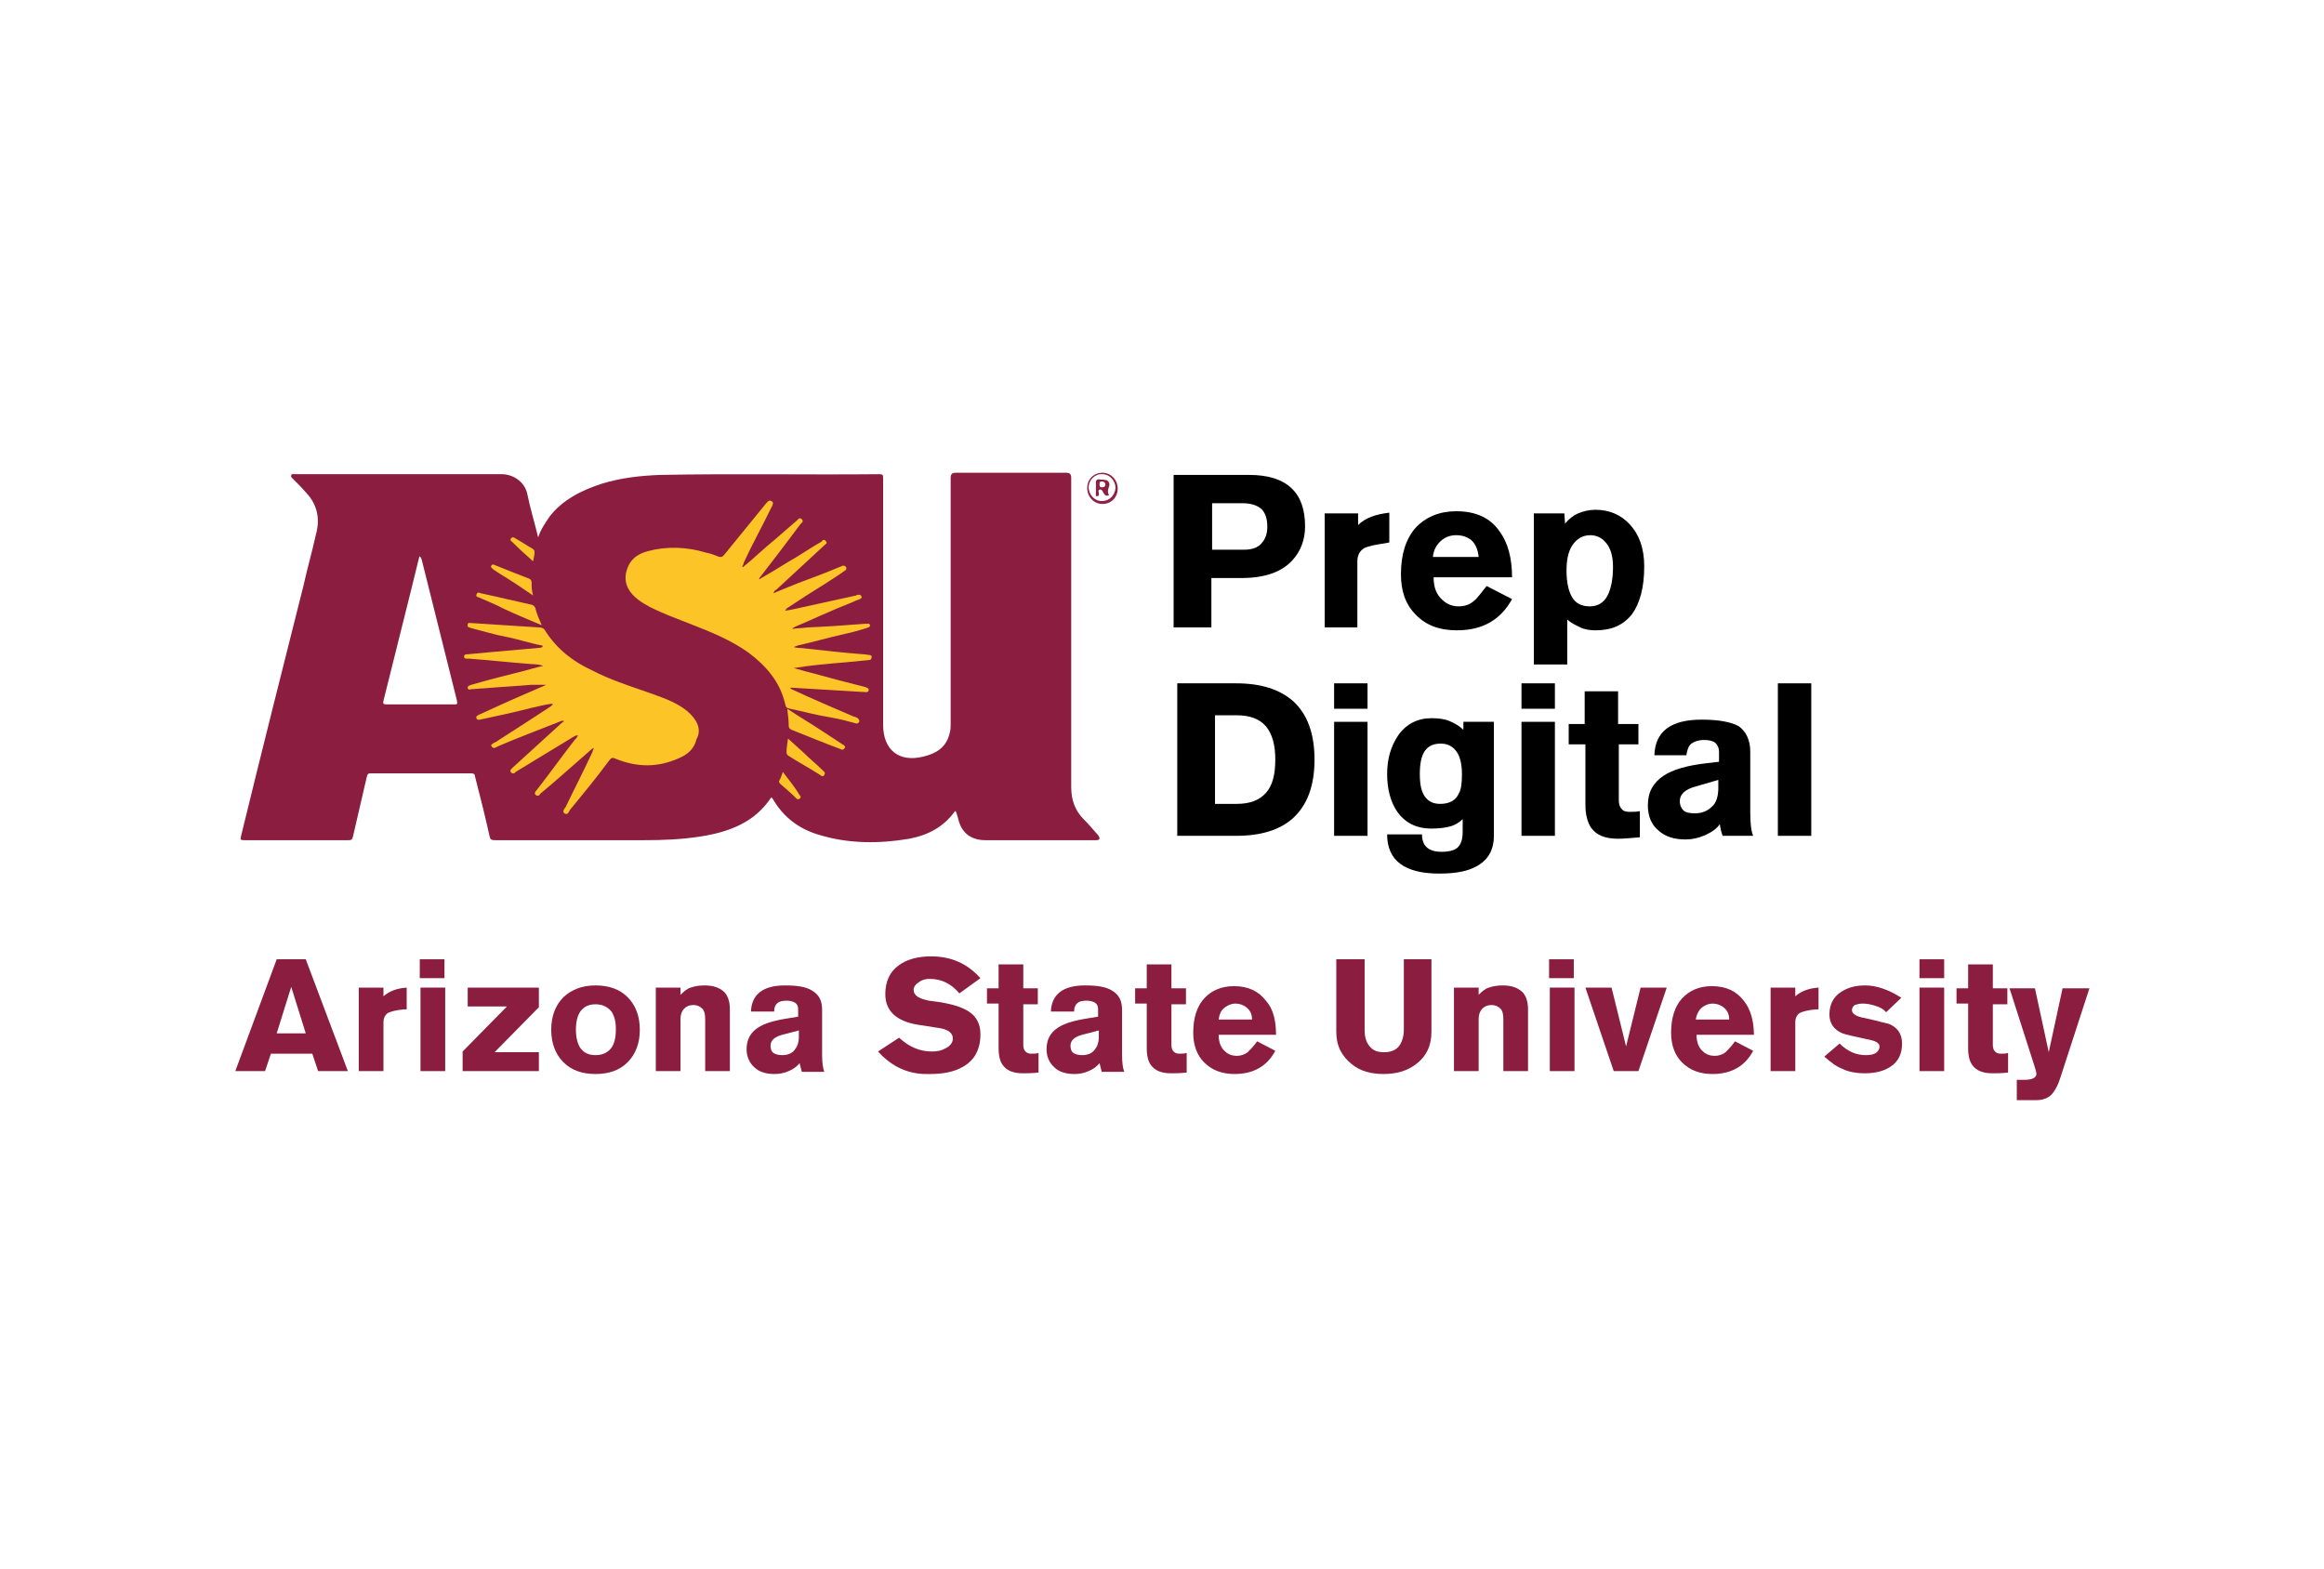 <?xml version="1.0" encoding="utf-8"?>
<!-- Generator: Adobe Illustrator 23.0.1, SVG Export Plug-In . SVG Version: 6.00 Build 0)  -->
<svg version="1.1" id="Layer_1" xmlns="http://www.w3.org/2000/svg" xmlns:xlink="http://www.w3.org/1999/xlink" x="0px" y="0px"
	 viewBox="0 0 320 216" style="enable-background:new 0 0 320 216;" xml:space="preserve">
<style type="text/css">
	.st0{fill:#8B1D40;}
	.st1{fill:#FDC427;}
	.st2{fill:#8E2244;}
	.st3{fill:#8D2042;}
</style>
<title>sp-client-1stMerchant</title>
<g>
	<g>
		<path class="st0" d="M151.1,114.9c-0.6-0.7-1.2-1.4-1.9-2.1c-1.2-1.2-1.7-2.7-1.7-4.4c0-14.2,0-28.4,0-42.6c0-0.5-0.2-0.7-0.7-0.7
			c-5.1,0-10.1,0-15.2,0c-0.5,0-0.7,0.2-0.7,0.7c0,11.3,0,22.5,0,33.8c0,0.5,0,1-0.2,1.6c-0.5,1.8-1.9,2.6-3.6,3
			c-3.3,0.8-5.5-0.9-5.5-4.4c0-8.2,0-16.5,0-24.7c0-3.1,0-6.2,0-9.3c0-0.3,0-0.5-0.5-0.5c-10,0.1-20.1-0.1-30.2,0.1
			c-2.7,0.1-5.4,0.4-8,1.2c-2.8,0.9-5.4,2.2-7.2,4.5c-0.6,0.9-1.2,1.7-1.6,2.9c-0.5-2.1-1.1-4-1.5-6c-0.4-1.8-2.1-2.7-3.5-2.7
			c-7.4,0-14.8,0-22.2,0c-2.1,0-4.2,0-6.3,0c-0.2,0-0.5-0.1-0.5,0.2c-0.1,0.2,0.2,0.4,0.3,0.5c0.6,0.6,1.2,1.2,1.8,1.9
			c1.5,1.6,1.9,3.6,1.3,5.7c-0.5,2.3-1.2,4.7-1.7,7c-2.9,11.5-5.8,23-8.6,34.5c-0.1,0.5-0.2,0.6,0.5,0.6c4.7,0,9.6,0,14.3,0
			c0.4,0,0.5-0.1,0.6-0.5c0.6-2.7,1.3-5.5,1.9-8.2c0.1-0.3,0.1-0.5,0.5-0.5c4.7,0,9.3,0,13.9,0c0.3,0,0.5,0.1,0.5,0.4
			c0.7,2.7,1.4,5.5,2,8.2c0.1,0.5,0.2,0.6,0.8,0.6c6.8,0,13.7,0,20.5,0c2.6,0,5.1-0.1,7.7-0.5c3.9-0.6,7.5-1.9,9.8-5.4
			c0.1,0.1,0.2,0.2,0.2,0.2c1.5,2.6,3.7,4.2,6.5,5c4,1.2,8.2,1.2,12.3,0.5c2.6-0.5,4.7-1.6,6.3-3.8h0.1c0.2,0.5,0.3,0.9,0.4,1.3
			c0.5,1.8,1.8,2.7,3.7,2.7c5,0,10,0,15,0c0.1,0,0.1,0,0.2,0c0.2,0,0.4,0,0.5-0.2C151.4,115.2,151.2,115,151.1,114.9z M62.5,97
			c-3.1,0-6.1,0-9.3,0c-0.4,0-0.5-0.1-0.4-0.5c1.6-6.5,3.3-13.1,4.9-19.7c0,0,0-0.1,0.1-0.2c0.3,0.3,0.3,0.7,0.4,1
			c1.6,6.3,3.1,12.5,4.7,18.8C63,97,63,97,62.5,97z"/>
		<g>
			<path class="st1" d="M119.7,90.2c-0.2,0-0.5-0.1-0.8-0.1c-2.6-0.2-5.4-0.5-8-0.8c-0.5-0.1-1,0-1.6-0.2c0.2-0.1,0.3-0.1,0.5-0.2
				c2.2-0.5,4.3-1.1,6.5-1.6c1-0.2,2-0.5,3-0.8c0.2-0.1,0.5-0.1,0.5-0.4c-0.1-0.3-0.3-0.2-0.5-0.2c-0.1,0-0.2,0-0.2,0
				c-2.6,0.2-5.3,0.4-7.9,0.5c-0.7,0.1-1.4,0.1-2.1,0.2c0.1-0.2,0.3-0.2,0.4-0.3c2.6-1.1,5.1-2.3,7.7-3.3c0.4-0.2,0.9-0.4,1.2-0.5
				c0.2-0.1,0.3-0.2,0.2-0.4c-0.1-0.2-0.2-0.2-0.4-0.2c-0.1,0-0.2,0-0.3,0.1c-2.4,0.5-4.9,1.1-7.3,1.6c-0.9,0.2-1.7,0.4-2.5,0.5
				c0.1-0.2,0.2-0.2,0.2-0.3c1.8-1.2,3.5-2.3,5.3-3.4c0.9-0.6,1.9-1.2,2.7-1.8c0.2-0.1,0.3-0.2,0.2-0.5c-0.1-0.2-0.3-0.2-0.5-0.2
				c-0.1,0.1-0.2,0.1-0.2,0.1c-1.9,0.8-4,1.6-5.9,2.3c-1.2,0.5-2.3,0.9-3.4,1.4c0.1-0.3,0.2-0.4,0.4-0.5c2.2-2,4.4-4.1,6.6-6.1
				c0.2-0.2,0.5-0.3,0.2-0.6c-0.2-0.3-0.5-0.1-0.6,0.1c-1.6,0.9-3,1.9-4.6,2.8c-1.3,0.8-2.6,1.6-4,2.4c0.1-0.3,0.2-0.4,0.3-0.5
				c1.8-2.3,3.6-4.7,5.4-7.1c0.2-0.2,0.5-0.4,0.2-0.7c-0.3-0.3-0.5,0-0.7,0.2c-1,0.9-2,1.7-3,2.6c-1.5,1.2-2.9,2.6-4.4,3.8l-0.1-0.1
				c0.1-0.2,0.2-0.3,0.2-0.5c1.2-2.6,2.6-5.1,3.8-7.6c0.1-0.2,0.2-0.3,0.2-0.5c0.1-0.2,0-0.3-0.2-0.4s-0.3-0.1-0.5,0.1
				c-0.1,0.1-0.2,0.2-0.2,0.2c-1.9,2.3-3.8,4.7-5.7,7c-0.3,0.4-0.5,0.5-1,0.3c-0.5-0.2-1-0.4-1.6-0.5c-2.6-0.8-5.4-0.9-8-0.2
				c-1.5,0.4-2.6,1.2-3,3c-0.3,1.6,0.5,2.8,1.7,3.7c0.5,0.4,1.1,0.7,1.6,1c1.8,0.9,3.7,1.6,5.5,2.3c2.8,1.1,5.6,2.2,8.1,4
				c2.4,1.8,4.3,4,5,7c0.1,0.5,0.2,0.6,0.7,0.7c1.9,0.4,3.7,0.9,5.6,1.2c1.2,0.2,2.3,0.5,3.4,0.8c0.2,0.1,0.4,0,0.5-0.2
				c0.1-0.2-0.1-0.4-0.2-0.5c-0.2-0.1-0.3-0.2-0.5-0.2c-2.8-1.2-5.6-2.4-8.4-3.7c-0.2-0.1-0.3-0.1-0.4-0.3c0.1,0,0.2,0,0.2,0
				c3.3,0.2,6.6,0.4,10,0.6c0.2,0,0.5,0.1,0.6-0.2s-0.2-0.4-0.5-0.5c-2.4-0.6-4.7-1.2-7.2-1.9c-0.9-0.2-1.8-0.5-2.6-0.7
				c2.4-0.4,4.8-0.6,7.2-0.8c1-0.1,2-0.2,3.1-0.3c0.2,0,0.4-0.1,0.4-0.3C120.1,90.3,119.9,90.2,119.7,90.2z"/>
			<path class="st1" d="M94.6,97.9c-1.6-1.3-3.6-1.9-5.5-2.6c-2.6-0.9-5.1-1.7-7.6-3c-2.6-1.2-4.8-2.9-6.4-5.4
				c-0.2-0.4-0.5-0.5-0.9-0.5c-3.1-0.2-6.2-0.4-9.3-0.6c-0.2,0-0.5-0.1-0.5,0.2c-0.1,0.4,0.2,0.4,0.5,0.5c1.6,0.4,3.2,0.9,4.8,1.2
				s3.3,0.9,5,1.2c0,0.1,0,0.1,0,0.2c-0.1,0-0.2,0.1-0.3,0.1c-2.3,0.2-4.5,0.4-6.8,0.6c-1.1,0.1-2.1,0.2-3.2,0.3
				c-0.2,0-0.5,0-0.5,0.3s0.2,0.3,0.5,0.3c0.1,0,0.2,0,0.2,0c2.6,0.2,5.4,0.5,8,0.7c0.7,0.1,1.4,0,2.2,0.3c-1,0.2-1.9,0.5-2.7,0.7
				c-2.4,0.6-4.8,1.2-7.2,1.9c-0.2,0.1-0.5,0.1-0.5,0.4c0,0.3,0.3,0.3,0.5,0.2c0.5,0,1.1-0.1,1.6-0.1c2.3-0.2,4.4-0.3,6.7-0.5
				c0.6,0,1.2,0,2,0c-0.4,0.2-0.6,0.3-0.9,0.4c-2.8,1.2-5.5,2.4-8.3,3.7c-0.2,0.1-0.5,0.2-0.4,0.5c0.1,0.3,0.4,0.2,0.5,0.2
				c2.3-0.5,4.7-1,7-1.6c1-0.2,1.9-0.5,3-0.6c0,0.2-0.2,0.3-0.3,0.4c-2.3,1.5-4.6,3-6.8,4.4c-0.3,0.2-0.7,0.5-1,0.6
				c-0.2,0.2-0.5,0.2-0.3,0.5c0.2,0.3,0.5,0.2,0.6,0.1c0.1,0,0.2-0.1,0.2-0.1c2.8-1.2,5.7-2.3,8.5-3.4c0.2-0.1,0.4-0.2,0.7-0.1
				c-0.2,0.1-0.2,0.2-0.3,0.2c-2.3,2.1-4.5,4.1-6.8,6.2c-0.2,0.2-0.5,0.4-0.2,0.7c0.2,0.2,0.5,0.1,0.6-0.1c2.6-1.6,5.3-3.2,7.9-4.8
				c0.2-0.1,0.4-0.3,0.7-0.2c-0.2,0.2-0.2,0.4-0.4,0.5c-1.8,2.3-3.5,4.7-5.3,7c-0.2,0.2-0.4,0.5-0.1,0.7c0.3,0.2,0.5,0,0.6-0.2
				c2.3-1.9,4.6-4,6.8-5.9c0.2-0.2,0.3-0.3,0.6-0.4c-0.1,0.2-0.2,0.3-0.2,0.5c-1.2,2.6-2.5,5.1-3.7,7.6c-0.2,0.3-0.5,0.6-0.2,0.9
				c0.5,0.3,0.6-0.2,0.8-0.5c1.9-2.3,3.7-4.5,5.4-6.8c0.3-0.4,0.5-0.4,0.9-0.2c3,1.2,5.8,1.2,8.7-0.1c1.2-0.5,2.1-1.3,2.4-2.6
				C96.7,100.4,95.9,99,94.6,97.9z"/>
			<path class="st1" d="M116,102.5c-1.7-1.1-3.3-2.2-5.1-3.3c-0.8-0.5-1.6-1-2.5-1.6c0.1,0.9,0.2,1.6,0.2,2.3c0,0.4,0.2,0.5,0.4,0.6
				c2.3,0.9,4.4,1.8,6.6,2.6c0.2,0.1,0.5,0.3,0.7-0.1C116.5,102.8,116.2,102.6,116,102.5z"/>
			<path class="st1" d="M66,82.3c1.1,0.5,2.2,0.9,3.3,1.5c1.7,0.8,3.4,1.5,5.3,2.3c-0.4-0.9-0.7-1.6-0.9-2.4
				c-0.1-0.2-0.2-0.3-0.4-0.4c-2.3-0.5-4.7-1.1-7.1-1.6c-0.2-0.1-0.5-0.2-0.6,0.2C65.5,82.2,65.8,82.2,66,82.3z"/>
			<path class="st1" d="M113.3,106.1c-0.9-0.9-1.8-1.6-2.7-2.5c-0.7-0.6-1.3-1.2-2.1-1.9c-0.1,0.8-0.2,1.3-0.2,1.9
				c0,0.2,0.1,0.4,0.3,0.5c1.4,0.9,2.9,1.7,4.3,2.6c0.2,0.2,0.5,0.3,0.6,0C113.7,106.4,113.5,106.3,113.3,106.1z"/>
			<path class="st1" d="M67.9,78.4c0.3,0.2,0.6,0.4,0.9,0.6c1.5,0.9,3,1.9,4.6,3c-0.2-0.7-0.2-1.2-0.2-1.8c0-0.2-0.1-0.4-0.3-0.5
				c-1.6-0.6-3.3-1.3-4.8-1.9c-0.2-0.1-0.4-0.1-0.5,0.2C67.6,78.1,67.7,78.2,67.9,78.4z"/>
			<path class="st1" d="M73.4,77.3c0.1-0.5,0.2-0.9,0.2-1.2c0-0.2,0-0.3-0.2-0.5c-0.9-0.5-1.6-1-2.5-1.5c-0.2-0.1-0.3-0.2-0.5,0
				c-0.2,0.2-0.1,0.4,0.1,0.5C71.5,75.6,72.4,76.4,73.4,77.3z"/>
			<path class="st1" d="M107.8,106.3c-0.2,0.5-0.3,0.9-0.5,1.2c-0.1,0.2,0,0.3,0.2,0.5c0.7,0.6,1.4,1.2,2.1,1.9
				c0.2,0.2,0.3,0.2,0.5,0.1c0.2-0.2,0.2-0.3,0-0.5C109.4,108.3,108.6,107.4,107.8,106.3z"/>
		</g>
		<path class="st2" d="M151.8,65.1c-1.2,0-2.1,0.9-2.1,2.1s0.9,2.2,2.1,2.2c1.2,0,2.1-0.9,2.1-2.1C153.9,66,152.9,65.1,151.8,65.1z
			 M151.7,69c-1,0-1.8-0.9-1.8-1.9s0.9-1.9,1.9-1.8c1,0,1.8,0.9,1.8,1.9C153.5,68.2,152.8,69,151.7,69z"/>
		<path class="st3" d="M152.7,67c0.2-0.4-0.1-0.9-0.5-0.9c-0.3-0.1-0.5,0-0.9-0.1c-0.2,0-0.4,0.1-0.4,0.4c0,0.5,0,1.1,0,1.6
			c0,0.2-0.1,0.4,0.2,0.3c0.3,0,0.2-0.2,0.2-0.4c0-0.2-0.2-0.4,0.2-0.5c0.2,0,0.3,0.2,0.4,0.4c0.2,0.3,0.3,0.6,0.8,0.4
			C152.5,67.7,152.5,67.7,152.7,67z M151.7,67.1c-0.3,0-0.3-0.2-0.3-0.4s0-0.4,0.3-0.4c0.2,0,0.5,0.1,0.5,0.4
			C152.2,67.1,151.9,67.1,151.7,67.1z"/>
	</g>
	<g>
		<path class="st0" d="M32.4,147.5l5.7-15.4h4l5.8,15.4h-4.1l-0.8-2.4h-5.7l-0.8,2.4H32.4z M38.1,142.3h4l-2-6.4L38.1,142.3z"/>
		<path class="st0" d="M49.4,147.5V136h3.4v1.2c0.8-0.7,1.8-1.1,3.2-1.2l0,3l-0.4,0c-1.1,0.1-1.8,0.3-2.2,0.5
			c-0.4,0.3-0.6,0.7-0.6,1.3v6.7H49.4z"/>
		<path class="st0" d="M61.2,134.7h-3.4v-2.6h3.4V134.7z M57.9,136h3.4v11.5h-3.4V136z"/>
		<path class="st0" d="M64.4,138.6V136h9.8v2.7l-6.1,6.2h6.1v2.6H63.7v-2.7l6.1-6.2H64.4z"/>
		<path class="st0" d="M82,135.7c1.8,0,3.3,0.5,4.4,1.6s1.7,2.6,1.7,4.5s-0.6,3.4-1.7,4.5c-1.1,1.1-2.6,1.6-4.4,1.6
			s-3.3-0.5-4.4-1.6c-1.1-1.1-1.7-2.6-1.7-4.5s0.6-3.4,1.7-4.5C78.7,136.3,80.1,135.7,82,135.7z M82,138.3c-0.9,0-1.6,0.3-2.1,1
			c-0.4,0.6-0.6,1.4-0.6,2.5c0,1,0.2,1.9,0.6,2.5c0.5,0.7,1.2,1,2.1,1s1.6-0.3,2.1-0.9c0.5-0.6,0.7-1.5,0.7-2.7c0-1-0.2-1.8-0.6-2.4
			C83.6,138.6,82.9,138.3,82,138.3z"/>
		<path class="st0" d="M90.3,147.5V136h3.4v1c0.4-0.4,0.8-0.8,1.4-1c0.6-0.2,1.2-0.3,1.9-0.3c1.2,0,2,0.3,2.6,0.8
			c0.6,0.5,0.9,1.4,0.9,2.5v8.5h-3.4v-7.2c0-0.6-0.1-1.1-0.4-1.4c-0.3-0.3-0.7-0.5-1.2-0.5c-0.6,0-1,0.2-1.3,0.5
			c-0.3,0.3-0.5,0.8-0.5,1.4v7.2H90.3z"/>
		<path class="st0" d="M113.2,139.1v6.1c0,1.1,0.1,1.9,0.3,2.4h-3.1c-0.1-0.4-0.2-0.8-0.3-1.2c-0.3,0.4-0.8,0.8-1.5,1.1
			c-0.7,0.3-1.3,0.4-2,0.4c-1.1,0-2.1-0.3-2.7-0.9c-0.7-0.6-1.1-1.5-1.1-2.5c0-1.3,0.5-2.3,1.6-3c0.9-0.6,2.3-1,4.3-1.3l1.2-0.2v-1
			c0-0.4-0.1-0.7-0.4-0.9c-0.3-0.2-0.7-0.3-1.2-0.3c-0.5,0-1,0.1-1.2,0.3c-0.3,0.2-0.5,0.6-0.5,1.2h-3.2c0.1-2.4,1.7-3.6,4.7-3.6
			c1.7,0,2.9,0.2,3.7,0.7C112.8,137,113.2,137.8,113.2,139.1z M110,142.7v-0.8l-2.3,0.6c-1.1,0.3-1.6,0.8-1.6,1.5
			c0,0.4,0.1,0.8,0.4,1c0.3,0.2,0.7,0.3,1.2,0.3c0.7,0,1.3-0.2,1.7-0.7S110,143.6,110,142.7z"/>
		<path class="st0" d="M120.9,144.8l2.9-1.9c1.4,1.3,2.9,1.9,4.5,1.9c0.7,0,1.3-0.1,1.8-0.4c0.7-0.3,1.1-0.8,1.1-1.4
			c0-0.7-0.6-1.2-1.7-1.4l-3.2-0.5c-2.9-0.5-4.4-1.9-4.4-4.2c0-1.7,0.6-3.1,1.9-4c1.1-0.8,2.6-1.2,4.4-1.2c2.8,0,5,1,6.8,3l-2.9,2.1
			c-1.1-1.3-2.4-2-4.1-2c-0.5,0-1,0.1-1.4,0.4c-0.5,0.3-0.8,0.7-0.8,1.1c0,0.8,0.7,1.2,2.1,1.5l1.5,0.2c1.8,0.3,3.1,0.7,4,1.3
			c1.1,0.7,1.6,1.8,1.6,3.1c0,2.1-0.8,3.6-2.4,4.5c-1.2,0.7-2.7,1-4.6,1C125.1,148,122.8,146.9,120.9,144.8z"/>
		<path class="st0" d="M142.9,136.2v2.1h-2v5.6c0,0.4,0.1,0.7,0.3,0.9c0.2,0.2,0.4,0.3,0.8,0.3c0.3,0,0.7,0,1-0.1v2.7
			c-0.9,0.1-1.6,0.1-2.2,0.1c-1.3,0-2.2-0.4-2.7-1.1c-0.4-0.5-0.6-1.3-0.6-2.4v-6.1h-1.6v-2.1h1.6v-3.3h3.4v3.3H142.9z"/>
		<path class="st0" d="M154.5,139.1v6.1c0,1.1,0.1,1.9,0.3,2.4h-3.1c-0.1-0.4-0.2-0.8-0.3-1.2c-0.3,0.4-0.8,0.8-1.5,1.1
			c-0.7,0.3-1.3,0.4-2,0.4c-1.1,0-2.1-0.3-2.7-0.9c-0.7-0.6-1.1-1.5-1.1-2.5c0-1.3,0.5-2.3,1.6-3c0.9-0.6,2.3-1,4.3-1.3l1.2-0.2v-1
			c0-0.4-0.1-0.7-0.4-0.9c-0.3-0.2-0.7-0.3-1.2-0.3c-0.5,0-1,0.1-1.2,0.3c-0.3,0.2-0.5,0.6-0.5,1.2h-3.2c0.1-2.4,1.7-3.6,4.7-3.6
			c1.7,0,2.9,0.2,3.7,0.7C154.1,137,154.5,137.8,154.5,139.1z M151.3,142.7v-0.8l-2.3,0.6c-1.1,0.3-1.6,0.8-1.6,1.5
			c0,0.4,0.1,0.8,0.4,1c0.3,0.2,0.7,0.3,1.2,0.3c0.7,0,1.3-0.2,1.7-0.7S151.3,143.6,151.3,142.7z"/>
		<path class="st0" d="M163.3,136.2v2.1h-2v5.6c0,0.4,0.1,0.7,0.3,0.9s0.4,0.3,0.8,0.3c0.3,0,0.7,0,1-0.1v2.7
			c-0.9,0.1-1.6,0.1-2.2,0.1c-1.3,0-2.2-0.4-2.7-1.1c-0.4-0.5-0.6-1.3-0.6-2.4v-6.1h-1.6v-2.1h1.6v-3.3h3.4v3.3H163.3z"/>
		<path class="st0" d="M175.7,142.5h-7.9c0,1,0.3,1.8,0.9,2.3c0.4,0.4,1,0.6,1.6,0.6c0.6,0,1.1-0.2,1.5-0.5c0.3-0.3,0.8-0.8,1.3-1.5
			l2.5,1.3c-1.1,2.1-3,3.2-5.6,3.2c-1.7,0-3.1-0.5-4.2-1.6c-1-1-1.5-2.4-1.5-4.1c0-2,0.5-3.6,1.5-4.7c1-1.1,2.4-1.7,4.1-1.7
			c2,0,3.4,0.7,4.4,2C175.3,138.9,175.7,140.5,175.7,142.5z M167.8,140.4h4.6c0-0.8-0.3-1.3-0.8-1.7c-0.4-0.3-0.9-0.5-1.5-0.5
			c-0.5,0-1,0.2-1.4,0.5C168.1,139.1,167.9,139.7,167.8,140.4z"/>
		<path class="st0" d="M197.1,132.1v10c0,1.9-0.7,3.4-2.2,4.5c-1.2,0.9-2.7,1.3-4.4,1.3c-1.7,0-3.2-0.4-4.3-1.3
			c-1.4-1.1-2.2-2.5-2.2-4.5v-10h3.9v9.7c0,1,0.2,1.7,0.7,2.3s1.1,0.8,2,0.8c0.9,0,1.6-0.3,2-0.8c0.4-0.5,0.7-1.3,0.7-2.3v-9.7
			H197.1z"/>
		<path class="st0" d="M200.2,147.5V136h3.4v1c0.4-0.4,0.8-0.8,1.4-1c0.6-0.2,1.2-0.3,1.9-0.3c1.2,0,2,0.3,2.6,0.8
			c0.6,0.5,0.9,1.4,0.9,2.5v8.5H207v-7.2c0-0.6-0.1-1.1-0.4-1.4s-0.7-0.5-1.2-0.5c-0.6,0-1,0.2-1.3,0.5s-0.5,0.8-0.5,1.4v7.2H200.2z
			"/>
		<path class="st0" d="M216.7,134.7h-3.4v-2.6h3.4V134.7z M213.4,136h3.4v11.5h-3.4V136z"/>
		<path class="st0" d="M222.2,147.5l-3.9-11.5h3.6l2,8.1l2-8.1h3.6l-3.9,11.5H222.2z"/>
		<path class="st0" d="M241.5,142.5h-7.9c0,1,0.3,1.8,0.9,2.3c0.4,0.4,1,0.6,1.6,0.6c0.6,0,1.1-0.2,1.5-0.5c0.3-0.3,0.8-0.8,1.3-1.5
			l2.5,1.3c-1.1,2.1-3,3.2-5.6,3.2c-1.7,0-3.1-0.5-4.2-1.6c-1-1-1.5-2.4-1.5-4.1c0-2,0.5-3.6,1.5-4.7c1-1.1,2.4-1.7,4.1-1.7
			c2,0,3.4,0.7,4.4,2C241,138.9,241.5,140.5,241.5,142.5z M233.5,140.4h4.6c0-0.8-0.3-1.3-0.8-1.7c-0.4-0.3-0.9-0.5-1.5-0.5
			c-0.5,0-1,0.2-1.4,0.5C233.9,139.1,233.6,139.7,233.5,140.4z"/>
		<path class="st0" d="M243.8,147.5V136h3.4v1.2c0.8-0.7,1.8-1.1,3.2-1.2l0,3l-0.4,0c-1.1,0.1-1.8,0.3-2.2,0.5
			c-0.4,0.3-0.6,0.7-0.6,1.3v6.7H243.8z"/>
		<path class="st0" d="M261.8,137.4l-2.1,2c-0.3-0.4-0.8-0.7-1.5-0.9c-0.6-0.2-1.2-0.3-1.7-0.3c-0.5,0-0.8,0.1-1.1,0.2
			c-0.2,0.1-0.4,0.4-0.4,0.7c0,0.5,0.6,0.9,1.8,1.1c1.8,0.4,2.8,0.7,3.3,0.8c1.2,0.5,1.8,1.4,1.8,2.7c0,1.4-0.5,2.5-1.6,3.2
			c-0.9,0.6-2.1,0.9-3.5,0.9c-1.2,0-2.3-0.2-3.1-0.6c-0.8-0.3-1.6-0.9-2.5-1.7l2.1-1.8c1.1,1.1,2.3,1.6,3.6,1.6
			c0.6,0,1.1-0.1,1.4-0.3s0.5-0.5,0.5-0.9c0-0.5-0.6-0.8-1.8-1c-1.7-0.4-2.8-0.6-3.3-0.8c-1.2-0.5-1.8-1.4-1.8-2.6
			c0-1.3,0.5-2.4,1.6-3.1c0.9-0.6,2-0.9,3.3-0.9C258.4,135.7,260.1,136.3,261.8,137.4z"/>
		<path class="st0" d="M267.7,134.7h-3.4v-2.6h3.4V134.7z M264.3,136h3.4v11.5h-3.4V136z"/>
		<path class="st0" d="M276.4,136.2v2.1h-2v5.6c0,0.4,0.1,0.7,0.3,0.9s0.4,0.3,0.8,0.3c0.3,0,0.7,0,1-0.1v2.7
			c-0.9,0.1-1.6,0.1-2.2,0.1c-1.3,0-2.2-0.4-2.7-1.1c-0.4-0.5-0.6-1.3-0.6-2.4v-6.1h-1.6v-2.1h1.6v-3.3h3.4v3.3H276.4z"/>
		<path class="st0" d="M277.7,151.3v-2.6c0.5,0,0.9,0,1.1,0c1,0,1.6-0.3,1.6-0.8c0-0.2-0.1-0.6-0.3-1.2l-3.4-10.6h3.5l1.9,8.8
			l1.9-8.8h3.7l-4,12.3c-0.3,1-0.7,1.7-1.1,2.2c-0.5,0.6-1.3,0.9-2.2,0.9H277.7z"/>
	</g>
	<g>
		<path d="M161.6,86.4v-21H172c2.6,0,4.5,0.6,5.8,1.8c1.3,1.2,1.9,3,1.9,5.3c0,1.8-0.6,3.4-1.7,4.6c-1.5,1.7-3.9,2.5-7.1,2.5h-4.1
			v6.8H161.6z M166.9,69.3v6.4h4.4c1.1,0,2-0.3,2.5-1c0.5-0.6,0.7-1.3,0.7-2.2c0-1.1-0.3-1.9-0.8-2.4c-0.6-0.5-1.4-0.8-2.6-0.8
			H166.9z"/>
		<path d="M182.4,86.4V70.7h4.6v1.6c1-1,2.5-1.5,4.3-1.7l0,4.1l-0.5,0.1c-1.4,0.2-2.4,0.4-3,0.7c-0.6,0.4-0.9,1-0.9,1.8v9.1H182.4z"
			/>
		<path d="M208.2,79.5h-10.8c0,1.4,0.4,2.4,1.2,3.1c0.6,0.6,1.4,0.9,2.2,0.9c0.8,0,1.5-0.2,2.1-0.7c0.5-0.4,1-1.1,1.8-2.1l3.5,1.8
			c-1.6,2.9-4.1,4.3-7.6,4.3c-2.4,0-4.3-0.7-5.7-2.2c-1.4-1.4-2-3.3-2-5.5c0-2.8,0.7-4.9,2-6.4c1.4-1.5,3.3-2.3,5.6-2.3
			c2.7,0,4.7,0.9,6,2.8C207.6,74.7,208.2,76.8,208.2,79.5z M197.3,76.7h6.3c-0.1-1-0.4-1.8-1.1-2.4c-0.6-0.4-1.2-0.6-2-0.6
			c-0.7,0-1.4,0.2-2,0.7C197.8,75,197.4,75.7,197.3,76.7z"/>
		<path d="M211.2,91.6V70.7h4.2l0.1,1.4c0.5-0.6,1.1-1.1,1.8-1.4c0.7-0.3,1.5-0.5,2.4-0.5c1.9,0,3.5,0.7,4.7,2c1.3,1.4,2,3.3,2,5.8
			c0,2.9-0.6,5.1-1.7,6.6c-1.2,1.5-2.8,2.2-5,2.2c-0.7,0-1.5-0.1-2.1-0.4s-1.3-0.6-1.8-1.1v6.2H211.2z M215.7,78.6
			c0,1.6,0.3,2.9,0.8,3.7c0.5,0.8,1.3,1.2,2.4,1.2c1.1,0,1.9-0.5,2.4-1.4c0.5-0.9,0.8-2.3,0.8-4c0-1.2-0.2-2.2-0.7-3
			c-0.6-0.9-1.4-1.4-2.4-1.4c-1.1,0-1.9,0.5-2.5,1.4C215.9,76,215.7,77.2,215.7,78.6z"/>
	</g>
	<g>
		<path d="M162.1,115.1v-21h8.1c3.4,0,5.9,0.8,7.8,2.4c2,1.8,3,4.5,3,8.1s-1,6.3-3,8.1c-1.8,1.6-4.4,2.4-7.8,2.4H162.1z M167.3,98.5
			v12.2h3c1.8,0,3.1-0.5,4-1.5s1.3-2.5,1.3-4.6c0-2-0.4-3.5-1.3-4.6c-0.9-1-2.2-1.5-4-1.5H167.3z"/>
		<path d="M188.3,97.6h-4.6v-3.5h4.6V97.6z M183.7,99.4h4.6v15.7h-4.6V99.4z"/>
		<path d="M201.5,99.4h4.2v15.7c0,1.7-0.6,3-1.9,3.9s-3.1,1.3-5.6,1.3c-4.8,0-7.2-1.8-7.2-5.4h4.8c0,1.6,0.9,2.4,2.7,2.4
			c1,0,1.7-0.2,2.1-0.5c0.5-0.4,0.8-1.1,0.8-2.2v-1.8c-0.4,0.4-1,0.8-1.7,1c-0.7,0.2-1.6,0.3-2.6,0.3c-2.1,0-3.6-0.8-4.7-2.3
			c-0.9-1.3-1.4-3.1-1.4-5.2c0-2.1,0.5-3.8,1.5-5.3c1.1-1.6,2.7-2.4,4.6-2.4c0.9,0,1.8,0.1,2.5,0.4c0.7,0.3,1.4,0.7,1.9,1.2V99.4z
			 M201.3,106.6c0-1.5-0.3-2.6-0.9-3.3c-0.5-0.6-1.2-0.9-2-0.9c-1,0-1.7,0.3-2.2,1c-0.5,0.7-0.7,1.8-0.7,3.2c0,1.4,0.2,2.4,0.7,3.1
			s1.2,1,2.1,1c1.3,0,2.2-0.5,2.6-1.5C201.2,108.7,201.3,107.8,201.3,106.6z"/>
		<path d="M214.1,97.6h-4.6v-3.5h4.6V97.6z M209.5,99.4h4.6v15.7h-4.6V99.4z"/>
		<path d="M225.6,99.7v2.8h-2.7v7.7c0,0.5,0.1,0.9,0.4,1.2c0.2,0.3,0.6,0.4,1.1,0.4c0.5,0,0.9,0,1.4-0.1v3.6c-1.2,0.1-2.2,0.2-3,0.2
			c-1.8,0-3-0.5-3.7-1.5c-0.5-0.7-0.8-1.8-0.8-3.2v-8.3H216v-2.8h2.2v-4.5h4.6v4.5H225.6z"/>
		<path d="M241,103.5v8.3c0,1.5,0.1,2.6,0.4,3.3h-4.2c-0.2-0.5-0.3-1-0.4-1.6c-0.4,0.6-1.1,1.1-2,1.5c-0.9,0.4-1.8,0.6-2.7,0.6
			c-1.6,0-2.8-0.4-3.7-1.2c-1-0.8-1.5-2-1.5-3.5c0-1.8,0.7-3.1,2.2-4.1c1.2-0.8,3.2-1.4,5.9-1.7l1.7-0.2v-1.3c0-0.6-0.2-1-0.5-1.3
			c-0.4-0.3-0.9-0.4-1.6-0.4c-0.7,0-1.3,0.2-1.7,0.5c-0.4,0.3-0.6,0.9-0.7,1.6h-4.4c0.1-3.3,2.3-4.9,6.5-4.9c2.3,0,4,0.3,5.1,0.9
			C240.4,100.7,241,101.9,241,103.5z M236.6,108.5v-1.1l-3.1,0.9c-1.5,0.4-2.2,1.1-2.2,2c0,0.6,0.2,1,0.5,1.3s0.9,0.4,1.6,0.4
			c0.9,0,1.7-0.3,2.3-0.9C236.3,110.6,236.6,109.7,236.6,108.5z"/>
		<path d="M249.4,115.1h-4.6v-21h4.6V115.1z"/>
	</g>
</g>
</svg>

